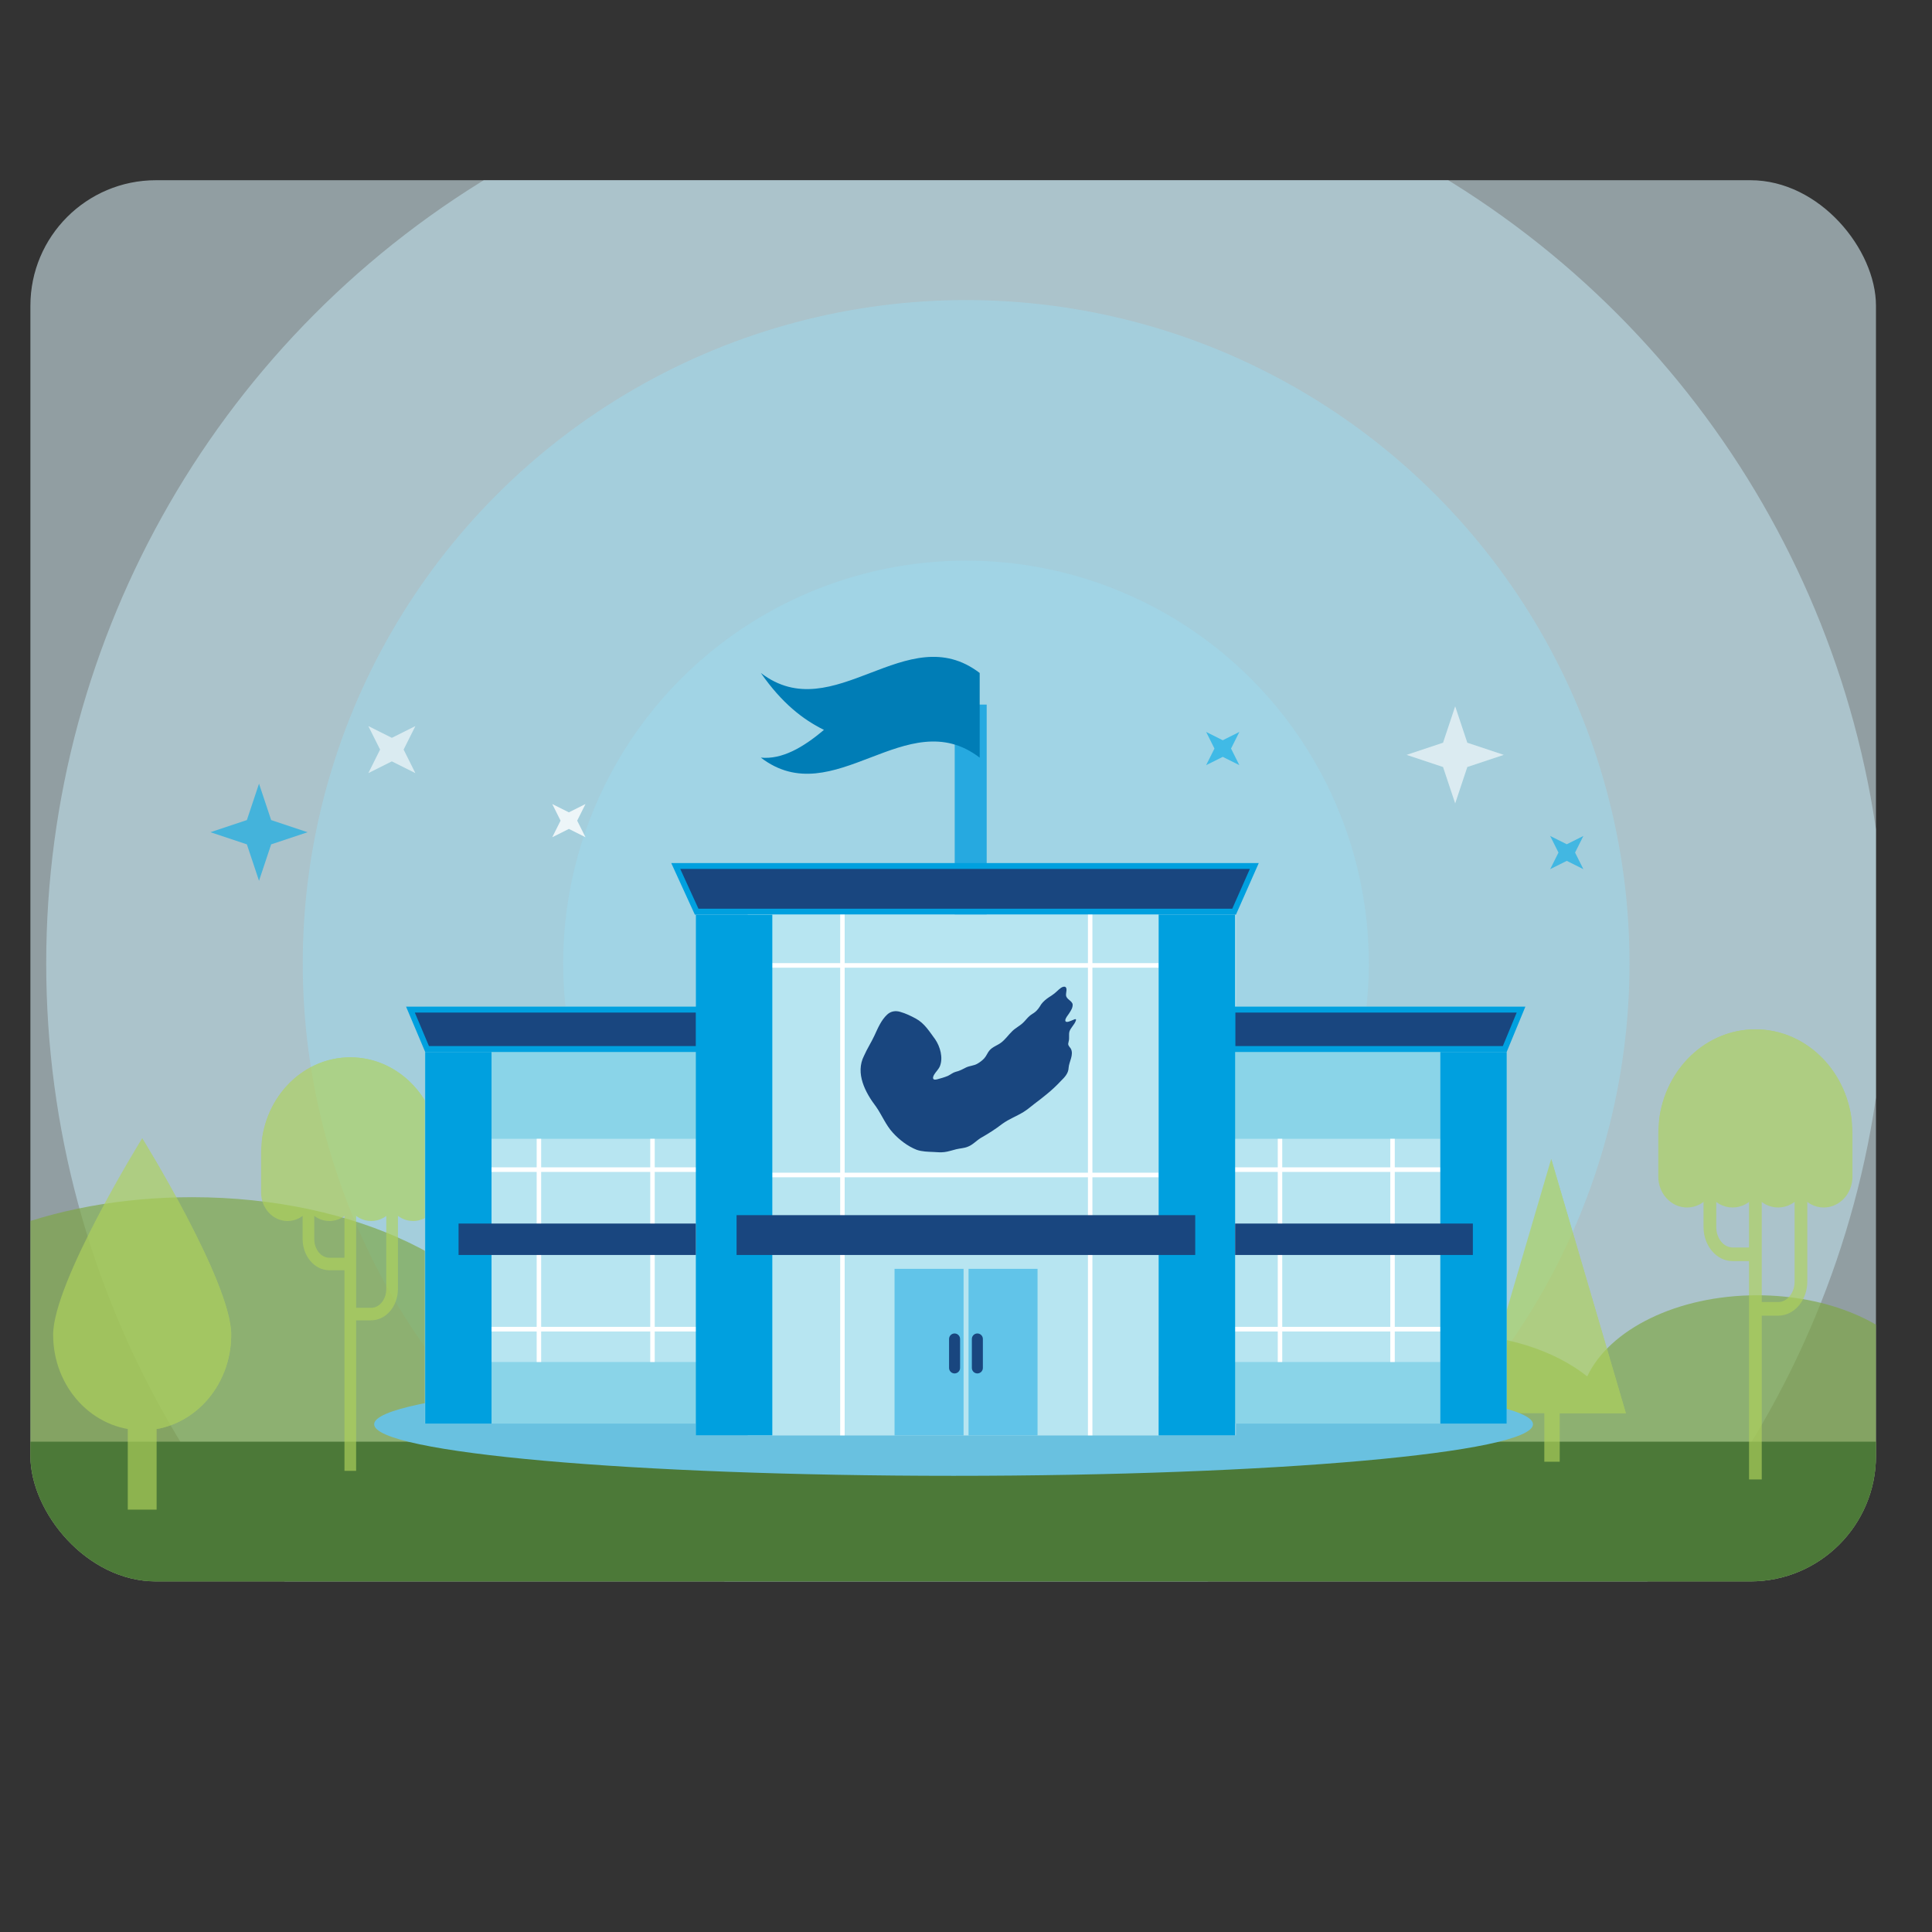 <svg xmlns="http://www.w3.org/2000/svg" xmlns:xlink="http://www.w3.org/1999/xlink" xmlns:i="http://ns.adobe.com/AdobeIllustrator/10.0/" id="Layer_1" viewBox="0 0 600 600"><rect x="0" y="0" width="600" height="600" fill="#333333" stroke="none"/><defs><style>      .st0, .st1, .st2 {        fill: none;      }      .st3 {        fill: #afd25b;      }      .st1 {        stroke: #19467f;        stroke-linecap: round;        stroke-linejoin: round;        stroke-width: 3.42px;      }      .st4, .st5 {        fill: #19467f;      }      .st6 {        fill: #00a9e6;      }      .st6, .st7 {        opacity: .6;      }      .st6, .st7, .st8, .st9, .st5 {        fill-rule: evenodd;      }      .st2 {        stroke: #26a9e0;        stroke-miterlimit: 10;        stroke-width: 9.93px;      }      .st10 {        fill: #8ad4e8;      }      .st11 {        fill: #c6e8f4;      }      .st11, .st12 {        opacity: .5;      }      .st13 {        fill: #69c1e0;      }      .st14 {        clip-path: url(#clippath-1);      }      .st15 {        clip-path: url(#clippath-3);      }      .st16 {        clip-path: url(#clippath-4);      }      .st17 {        clip-path: url(#clippath-2);      }      .st18 {        clip-path: url(#clippath-6);      }      .st19 {        clip-path: url(#clippath-5);      }      .st20 {        fill: #4c7938;      }      .st21 {        fill: #007db6;      }      .st22, .st7, .st8, .st9 {        fill: #fff;      }      .st23 {        fill: #d7eff6;        opacity: .57;      }      .st8 {        opacity: .59;      }      .st9 {        opacity: .8;      }      .st24 {        opacity: .39;      }      .st25, .st26 {        opacity: .65;      }      .st27 {        opacity: .47;      }      .st28 {        fill: #00a0df;      }      .st26 {        fill: #7da741;      }      .st12 {        fill: #9edbee;      }      .st29 {        clip-path: url(#clippath);      }    </style><clipPath id="clippath"><rect class="st0" x="9.44" y="55.97" width="573.16" height="435.14" rx="38.98" ry="38.98"></rect></clipPath><clipPath id="clippath-1"><rect class="st0" x="216.1" y="284.05" width="167.73" height="161.71"></rect></clipPath><clipPath id="clippath-2"><rect class="st0" x="232.21" y="284.05" width="127.62" height="161.71"></rect></clipPath><clipPath id="clippath-3"><rect class="st0" x="152.52" y="353.67" width="65.45" height="69.3"></rect></clipPath><clipPath id="clippath-4"><rect class="st0" x="381.86" y="353.67" width="65.45" height="69.3"></rect></clipPath><clipPath id="clippath-5"><rect class="st0" x="277.81" y="394.05" width="21.44" height="51.71"></rect></clipPath><clipPath id="clippath-6"><rect class="st0" x="300.78" y="394.05" width="21.44" height="51.71"></rect></clipPath></defs><g class="st29"><g><rect class="st23" x="-20.55" y="-15.95" width="644.3" height="521.18"></rect><circle class="st11" cx="300" cy="299.21" r="285.65"></circle><circle class="st12" cx="300.04" cy="299.21" r="206.02"></circle><circle class="st12" cx="300" cy="299.21" r="125.11"></circle><g><path class="st26" d="M545.71,402.26c-24.88,0-45.91,10.61-52.78,25.19,0,0,0,0,0,0-10.11-8.04-25.56-13.18-42.88-13.18-20.05,0-37.6,6.89-47.25,17.2h-180.51c-6.74-10.85-19.62-18.18-34.39-18.18-9.33,0-17.9,2.92-24.65,7.81-9.72-28.12-52.39-49.3-103.57-49.3-22.15,0-42.71,3.97-59.69,10.75v116.38h595.8v-76.02c-8.74-12.19-27.88-20.65-50.1-20.65Z"></path><rect class="st20" y="447.73" width="595.8" height="89.26"></rect><g class="st25"><rect class="st3" x="39.68" y="437.91" width="8.96" height="30.92"></rect><path class="st3" d="M71.8,414.51c0,16.38-12.38,29.67-27.65,29.67s-27.65-13.28-27.65-29.67,27.65-61,27.65-61c0,0,27.65,44.62,27.65,61Z"></path><path class="st3" d="M44.16,353.51v90.67c15.27,0,27.65-13.28,27.65-29.67s-27.65-61-27.65-61Z"></path></g><g class="st25"><rect class="st3" x="543.18" y="362.87" width="3.95" height="96.59"></rect><path class="st3" d="M545.16,391.65h-7.07c-4.99,0-9.04-4.75-9.04-10.58v-23.35h3.95v23.35c0,3.5,2.29,6.35,5.1,6.35h7.07v4.23Z"></path><path class="st3" d="M552.23,408.59h-7.07v-4.23h7.07c2.81,0,5.1-2.85,5.1-6.35v-36.05h3.94v36.05c0,5.84-4.06,10.58-9.04,10.58Z"></path><path class="st3" d="M545.16,319.67c-16.66,0-30.16,14.49-30.16,32.36v13.38c0,5.3,4,9.59,8.94,9.59,2.88,0,5.44-1.47,7.07-3.74,1.64,2.27,4.19,3.74,7.07,3.74s5.44-1.47,7.07-3.74c1.63,2.27,4.19,3.74,7.07,3.74s5.44-1.47,7.07-3.74c1.64,2.27,4.19,3.74,7.07,3.74,4.94,0,8.94-4.3,8.94-9.59v-13.38c0-17.87-13.5-32.36-30.16-32.36Z"></path><path class="st3" d="M523.94,355.25c2.88,0,5.44-1.47,7.08-3.74,1.63,2.27,4.19,3.74,7.07,3.74s5.44-1.47,7.07-3.74c1.64,2.27,4.2,3.74,7.08,3.74s5.44-1.46,7.07-3.74c1.63,2.27,4.19,3.74,7.07,3.74,4.2,0,7.74-3.12,8.69-7.32-1.88-15.93-14.55-28.26-29.91-28.26s-28.03,12.32-29.91,28.26c.95,4.2,4.48,7.33,8.69,7.33Z"></path></g><g class="st25"><rect class="st3" x="106.98" y="368.05" width="3.62" height="88.73"></rect><path class="st3" d="M108.79,394.49h-6.5c-4.58,0-8.31-4.36-8.31-9.72v-21.45h3.62v21.45c0,3.22,2.1,5.83,4.68,5.83h6.5v3.89Z"></path><path class="st3" d="M115.28,410.04h-6.5v-3.89h6.5c2.58,0,4.68-2.62,4.68-5.83v-33.11h3.62v33.11c0,5.36-3.73,9.72-8.31,9.72Z"></path><path class="st3" d="M108.79,328.37c-15.3,0-27.7,13.31-27.7,29.72v12.3c0,4.87,3.68,8.81,8.21,8.81,2.65,0,4.99-1.35,6.5-3.43,1.5,2.09,3.85,3.43,6.5,3.43s4.99-1.35,6.5-3.43c1.5,2.09,3.85,3.43,6.5,3.43s4.99-1.35,6.5-3.43c1.5,2.09,3.85,3.43,6.5,3.43,4.54,0,8.21-3.95,8.21-8.81v-12.3c0-16.42-12.4-29.72-27.7-29.72Z"></path><path class="st3" d="M89.3,361.05c2.64,0,4.99-1.35,6.5-3.44,1.5,2.08,3.85,3.44,6.49,3.44s4.99-1.35,6.49-3.44c1.51,2.08,3.86,3.44,6.5,3.44s4.99-1.34,6.49-3.44c1.5,2.08,3.85,3.44,6.49,3.44,3.86,0,7.11-2.87,7.99-6.73-1.73-14.64-13.36-25.96-27.47-25.96s-25.74,11.32-27.47,25.95c.87,3.86,4.12,6.73,7.98,6.73Z"></path></g><g class="st25"><polygon class="st3" points="458.55 438.9 481.74 359.92 504.93 438.9 458.55 438.9"></polygon><polygon class="st3" points="481.74 359.92 481.74 438.9 504.93 438.9 481.74 359.92"></polygon><polygon class="st3" points="490.6 415.5 488.18 412.91 484.38 416.99 484.38 411.73 490.6 405.06 488.18 402.47 484.38 406.56 484.38 392.6 479.6 392.6 479.6 407.1 475.29 402.47 472.88 405.06 479.6 412.28 479.6 417.54 475.29 412.91 472.88 415.5 479.6 422.71 479.6 427.97 475.29 423.35 472.88 425.94 479.6 433.15 479.6 453.95 484.38 453.95 484.38 432.61 490.6 425.94 488.18 423.35 484.38 427.43 484.38 422.17 490.6 415.5"></polygon></g></g><g><path class="st13" d="M476.08,442.32c0,8.84-80.56,16.01-179.94,16.01s-179.94-7.17-179.94-16.01,80.56-16.01,179.94-16.01,179.94,7.17,179.94,16.01"></path><line class="st2" x1="301.46" y1="297.54" x2="301.46" y2="218.81"></line><path class="st21" d="M236.29,235.29c22.65,17.35,45.31-17.35,67.96,0v-26.29c-22.65-17.35-45.31,17.35-67.96,0,6.53,9.38,13.06,14.44,19.59,17.67-6.53,5.54-13.06,9.24-19.59,8.62"></path><g class="st24"><g class="st14"><rect class="st22" x="216.1" y="284.05" width="167.74" height="161.71"></rect></g></g><rect class="st10" x="131.93" y="312.63" width="86.05" height="129.48"></rect><rect class="st10" x="381.86" y="312.63" width="86.05" height="129.48"></rect><polygon class="st4" points="132.64 325.78 127.47 313.55 217.08 313.55 217.08 325.78 132.64 325.78"></polygon><path class="st28" d="M216.19,314.47v10.4h-82.97l-4.39-10.4h87.36ZM217.97,312.63h-91.86l5.94,14.07h85.92v-14.07Z"></path><polygon class="st4" points="382.75 325.78 382.75 313.55 472.37 313.55 467.32 325.78 382.75 325.78"></polygon><path class="st28" d="M471.02,314.47l-4.3,10.4h-83.09v-10.4h87.39ZM473.72,312.63h-91.86v14.07h86.05l5.81-14.07Z"></path><polygon class="st4" points="216.35 283.14 209.86 268.95 389.53 268.95 383.26 283.14 216.35 283.14"></polygon><path class="st28" d="M388.15,269.86l-5.46,12.35h-165.78l-5.65-12.35h176.88ZM390.91,268.03h0,0ZM390.91,268.03h-182.45l7.33,16.02h168.05l7.08-16.02Z"></path><rect class="st10" x="232.21" y="284.05" width="127.62" height="161.71"></rect><g class="st24"><g class="st17"><rect class="st22" x="232.21" y="284.05" width="127.62" height="161.71"></rect></g></g><g class="st24"><g class="st15"><rect class="st22" x="152.52" y="353.67" width="65.45" height="69.3"></rect></g></g><g class="st24"><g class="st16"><rect class="st22" x="381.86" y="353.67" width="65.45" height="69.3"></rect></g></g><rect class="st22" x="260.93" y="284.05" width="1.39" height="161.71"></rect><rect class="st22" x="337.87" y="284.05" width="1.39" height="161.71"></rect><rect class="st22" x="232.21" y="299.1" width="127.62" height="1.43"></rect><rect class="st22" x="232.21" y="364.19" width="127.62" height="1.43"></rect><rect class="st22" x="166.67" y="353.67" width="1.39" height="69.3"></rect><rect class="st22" x="201.94" y="353.67" width="1.39" height="69.3"></rect><rect class="st22" x="152.52" y="362.52" width="65.45" height="1.43"></rect><rect class="st22" x="152.52" y="412.07" width="65.45" height="1.43"></rect><rect class="st22" x="381.86" y="412.07" width="65.45" height="1.43"></rect><rect class="st22" x="431.77" y="353.67" width="1.39" height="69.3"></rect><rect class="st22" x="396.82" y="353.67" width="1.39" height="69.3"></rect><rect class="st22" x="381.86" y="362.52" width="65.45" height="1.43"></rect><path class="st5" d="M334.12,316.55c-.21-.14-.5.07-.73.14-.57.2-2.53,1.3-2.55.18.02-.66.72-1.47,1.14-2.09.6-.94,1.2-1.77,1.14-2.87-.21-1.15-1.97-1.57-2.05-2.81-.1-.78.58-2.37-.38-2.67-.86-.12-1.69.73-2.31,1.29-.8.76-1.65,1.39-2.6,1.97-.86.57-1.77,1.31-2.41,2.18-.67,1.09-1.17,1.91-2.24,2.67-.41.29-.97.6-1.39.98-.74.62-1.34,1.48-2.03,2.12-.98.95-2.36,1.61-3.36,2.61-1.18,1.14-2.09,2.51-3.41,3.52-1.16.9-2.7,1.31-3.66,2.47-.58.64-.9,1.64-1.59,2.41-.59.65-1.31,1.19-2.06,1.64-1.12.7-2.49.67-3.63,1.23-1.2.62-2.02,1.07-3.25,1.36-.79.2-1.55.85-2.38,1.25-1.09.45-2.23.77-3.35,1.07-1.42.37-1.49-.41-.94-1.42.48-.85,1.38-1.63,1.82-2.67,1.05-2.63.08-6.05-1.45-8.31-1.8-2.43-3.33-5.01-6.02-6.46-1.57-.85-3.17-1.62-4.84-2.09-1.43-.44-2.91-.24-4.06.83-1.88,1.73-2.92,4.27-3.98,6.56-.98,2.11-2.28,4.09-3.2,6.2-2.83,5.47.39,11.5,3.73,15.87,1.83,2.63,3.01,5.68,5.18,8.04,2,2.22,4.67,4.25,7.39,5.32,1.7.6,3.51.61,5.3.69,1.11.08,2.26.16,3.34.03,1.25-.15,2.48-.59,3.72-.89,1.18-.28,2.43-.31,3.51-.76,1.56-.58,2.6-1.82,4.08-2.75,2.33-1.31,4.59-2.75,6.71-4.39,2.02-1.47,4.38-2.33,6.52-3.64,1.21-.74,2.3-1.69,3.42-2.56,1.3-.99,2.58-1.94,3.8-2.97,1.58-1.28,3.05-2.66,4.43-4.14,1.16-1.14,2.34-2.36,2.39-4.09.13-1.89,1.68-4.04.68-5.94-.23-.38-.55-.65-.72-1.04-.17-.35-.07-.66.06-1.22.29-1.01-.03-2.06.24-3.06.37-1.14,1.49-2.07,1.93-3.23.09-.21.15-.41.07-.57h0Z"></path><g class="st27"><g class="st19"><rect class="st28" x="277.81" y="394.05" width="21.44" height="51.71"></rect></g></g><g class="st27"><g class="st18"><rect class="st28" x="300.79" y="394.05" width="21.44" height="51.71"></rect></g></g><rect class="st28" x="216.1" y="284.05" width="23.75" height="161.71"></rect><rect class="st28" x="359.83" y="284.05" width="23.75" height="161.71"></rect><rect class="st28" x="447.31" y="326.7" width="20.6" height="115.41"></rect><rect class="st28" x="132.05" y="326.7" width="20.6" height="115.41"></rect><rect class="st4" x="142.41" y="379.98" width="73.69" height="9.77"></rect><rect class="st4" x="383.58" y="379.98" width="73.83" height="9.77"></rect><rect class="st4" x="228.75" y="377.37" width="142.44" height="12.37"></rect><line class="st1" x1="296.45" y1="415.83" x2="296.45" y2="424.82"></line><line class="st1" x1="303.53" y1="415.83" x2="303.53" y2="424.82"></line></g><polygon class="st7" points="467.01 234.43 455.69 238.2 451.92 249.51 448.15 238.2 436.84 234.43 448.15 230.66 451.92 219.35 455.69 230.66 467.01 234.43"></polygon><polygon class="st6" points="95.52 258.45 84.21 262.22 80.44 273.54 76.67 262.22 65.36 258.45 76.67 254.68 80.44 243.37 84.21 254.68 95.52 258.45"></polygon><polygon class="st6" points="491.73 259.62 489.15 264.77 491.73 269.93 486.58 267.35 481.42 269.93 484 264.77 481.42 259.62 486.58 262.19 491.73 259.62"></polygon><polygon class="st6" points="384.89 227.31 382.31 232.47 384.89 237.62 379.74 235.05 374.58 237.62 377.16 232.47 374.58 227.31 379.74 229.89 384.89 227.31"></polygon><polygon class="st8" points="129 225.49 125.35 232.79 129 240.1 121.69 236.45 114.39 240.1 118.04 232.79 114.39 225.49 121.69 229.14 129 225.49"></polygon><polygon class="st9" points="181.83 249.7 179.25 254.86 181.83 260.01 176.67 257.43 171.51 260.01 174.09 254.86 171.51 249.7 176.67 252.28 181.83 249.7"></polygon></g></g></svg>